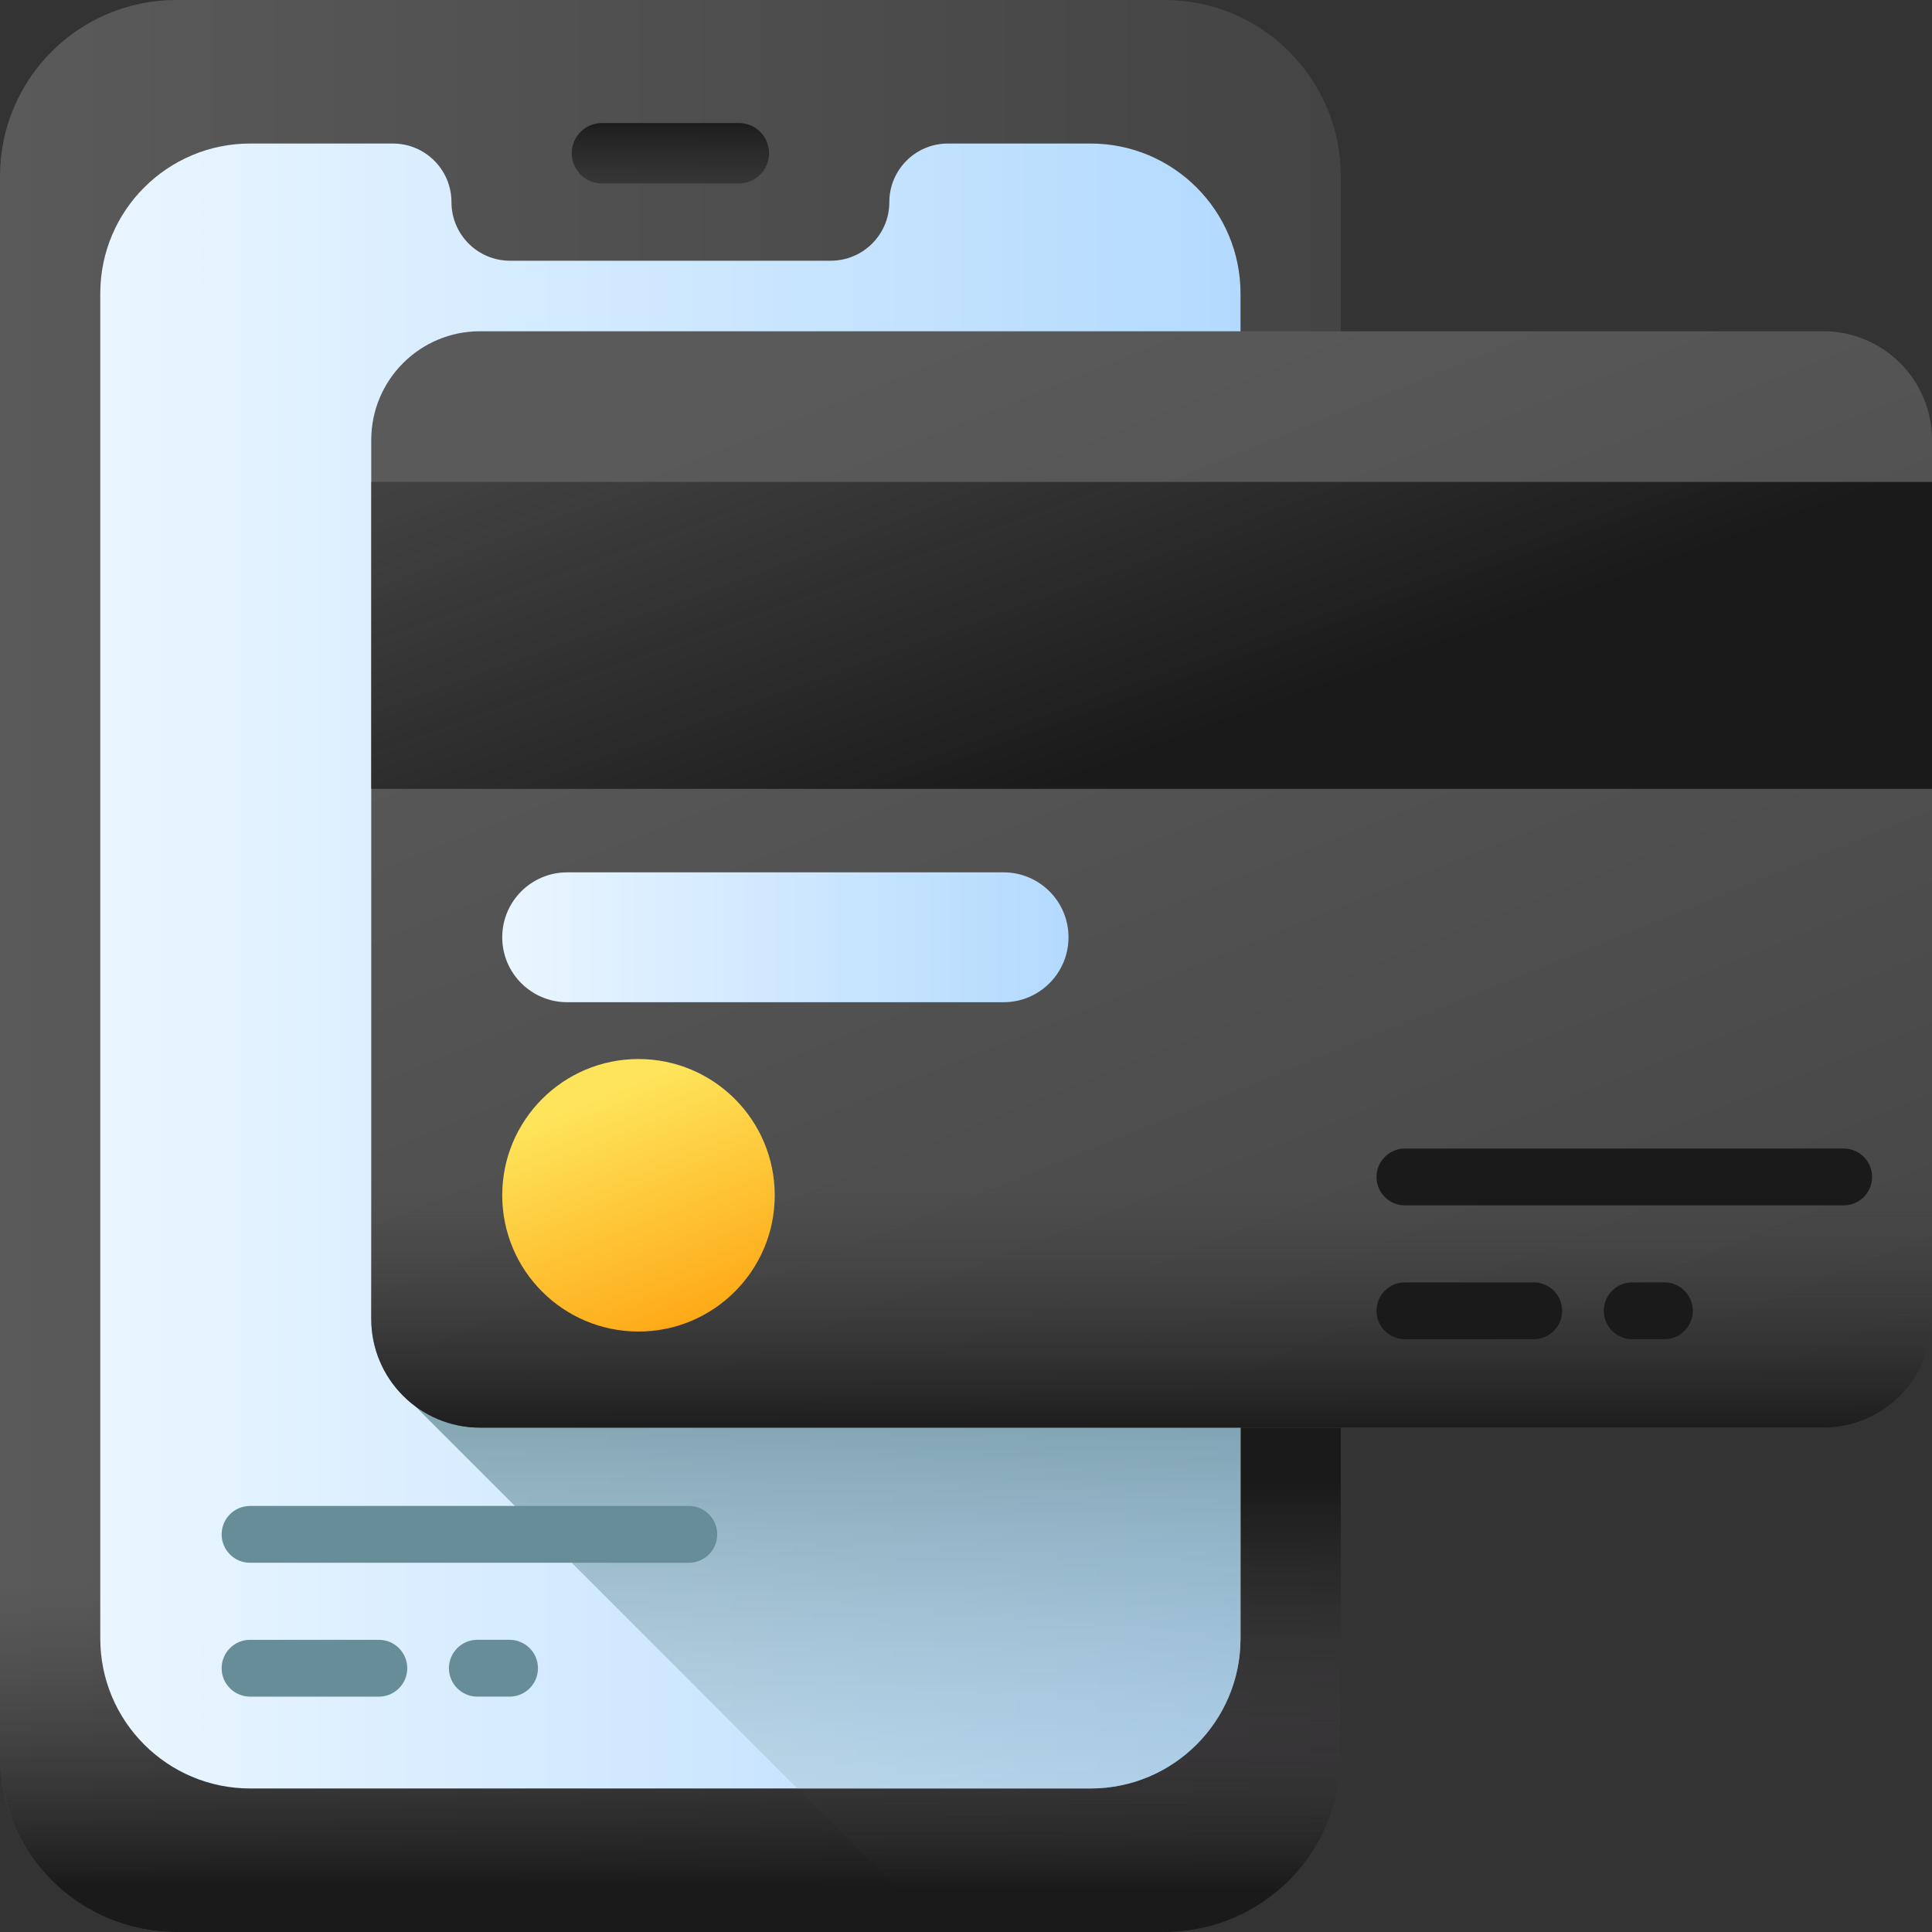 <svg id="Capa_1" enable-background="new 0 0 510 510" height="512" viewBox="0 0 510 510" width="512" xmlns="http://www.w3.org/2000/svg" xmlns:xlink="http://www.w3.org/1999/xlink"><rect x="0" y="0" width="510" height="510" fill="#333333" stroke="none"/><linearGradient id="lg1"><stop offset="0" stop-color="#5a5a5a"/><stop offset="1" stop-color="#444"/></linearGradient><linearGradient id="SVGID_1_" gradientUnits="userSpaceOnUse" x1="0" x2="353.934" xlink:href="#lg1" y1="255" y2="255"/><linearGradient id="lg2"><stop offset="0" stop-color="#433f43" stop-opacity="0"/><stop offset="1" stop-color="#1a1a1a"/></linearGradient><linearGradient id="SVGID_2_" gradientUnits="userSpaceOnUse" x1="176.967" x2="176.967" xlink:href="#lg2" y1="417.789" y2="498.298"/><linearGradient id="SVGID_3_" gradientUnits="userSpaceOnUse" x1="231.742" x2="231.742" xlink:href="#lg2" y1="499.5" y2="390.959"/><linearGradient id="lg3"><stop offset="0" stop-color="#eaf6ff"/><stop offset="1" stop-color="#b3dafe"/></linearGradient><linearGradient id="SVGID_4_" gradientUnits="userSpaceOnUse" x1="26.47" x2="327.464" xlink:href="#lg3" y1="255" y2="255"/><linearGradient id="SVGID_5_" gradientUnits="userSpaceOnUse" x1="218.507" x2="218.507" y1="578.667" y2="341.212"><stop offset="0" stop-color="#d8ecfe" stop-opacity="0"/><stop offset="1" stop-color="#678d98"/></linearGradient><linearGradient id="SVGID_6_" gradientUnits="userSpaceOnUse" x1="176.967" x2="176.967" xlink:href="#lg2" y1="77.824" y2="31.067"/><linearGradient id="SVGID_7_" gradientUnits="userSpaceOnUse" x1="245.551" x2="387.887" xlink:href="#lg1" y1="87.089" y2="440.34"/><linearGradient id="SVGID_8_" gradientUnits="userSpaceOnUse" x1="304" x2="304" xlink:href="#lg2" y1="312.716" y2="379.459"/><linearGradient id="SVGID_9_" gradientUnits="userSpaceOnUse" x1="158.163" x2="183.442" y1="289.761" y2="352.499"><stop offset="0" stop-color="#fee45a"/><stop offset="1" stop-color="#fea613"/></linearGradient><linearGradient id="SVGID_10_" gradientUnits="userSpaceOnUse" x1="215.703" x2="313.851" xlink:href="#lg2" y1="-76.447" y2="194.974"/><linearGradient id="SVGID_11_" gradientUnits="userSpaceOnUse" x1="132.577" x2="282.06" xlink:href="#lg3" y1="247.419" y2="247.419"/><g><g><g><path d="m307.408 510h-260.882c-25.696 0-46.526-20.83-46.526-46.526v-416.948c0-25.696 20.83-46.526 46.526-46.526h260.882c25.695 0 46.526 20.83 46.526 46.526v416.948c0 25.696-20.83 46.526-46.526 46.526z" fill="url(#SVGID_1_)"/><path d="m0 363.85v99.624c0 25.696 20.83 46.526 46.526 46.526h260.882c25.695 0 46.526-20.83 46.526-46.526v-99.624z" fill="url(#SVGID_2_)"/><path d="m353.934 371.164h-244.384l138.835 138.836h59.023c25.695 0 46.526-20.831 46.526-46.526" fill="url(#SVGID_3_)"/><path d="m327.464 77.479v355.043c0 21.865-17.725 39.591-39.591 39.591h-221.812c-21.865 0-39.591-17.725-39.591-39.591v-355.043c0-21.866 17.725-39.591 39.591-39.591h37.646c8.543 0 15.468 6.925 15.468 15.468 0 8.543 6.926 15.469 15.469 15.469h84.646c8.543 0 15.469-6.925 15.469-15.469 0-8.543 6.926-15.468 15.469-15.468h37.646c21.864 0 39.59 17.725 39.59 39.591z" fill="url(#SVGID_4_)"/><path d="m109.55 371.164 100.948 100.948h77.375c21.865 0 39.591-17.726 39.591-39.591v-61.357z" fill="url(#SVGID_5_)"/><path d="m158.894 48.422h36.146c4.404 0 7.974-3.57 7.974-7.974s-3.57-7.973-7.974-7.973h-36.146c-4.404 0-7.973 3.57-7.973 7.973s3.569 7.974 7.973 7.974z" fill="url(#SVGID_6_)"/></g><g fill="#678d98"><path d="m66.008 432.868h34c4.142 0 7.5 3.358 7.5 7.5s-3.358 7.5-7.5 7.5h-34c-4.142 0-7.5-3.358-7.5-7.5s3.358-7.5 7.5-7.5z"/><path d="m126.008 447.868c-4.142 0-7.5-3.358-7.5-7.5s3.358-7.5 7.5-7.5h8.5c4.142 0 7.5 3.358 7.5 7.5s-3.358 7.5-7.5 7.5z"/><path d="m181.829 412.535h-115.821c-4.142 0-7.5-3.358-7.5-7.5s3.358-7.5 7.5-7.5h115.821c4.142 0 7.5 3.358 7.5 7.5s-3.357 7.5-7.5 7.5z"/></g></g><g><path d="m481.292 376.855h-354.584c-15.855 0-28.708-12.853-28.708-28.708v-231.997c0-15.855 12.853-28.708 28.708-28.708h354.584c15.855 0 28.708 12.853 28.708 28.708v231.997c0 15.855-12.853 28.708-28.708 28.708z" fill="url(#SVGID_7_)"/><path d="m98 270.594v77.553c0 15.855 12.853 28.708 28.708 28.708h354.584c15.855 0 28.708-12.853 28.708-28.708v-77.553z" fill="url(#SVGID_8_)"/><g><g fill="#1a1a1a"><path d="m370.864 338.518h34c4.142 0 7.5 3.358 7.5 7.5s-3.358 7.5-7.5 7.5h-34c-4.142 0-7.5-3.358-7.5-7.5s3.357-7.5 7.5-7.5z"/><path d="m430.864 353.518c-4.142 0-7.5-3.358-7.5-7.5s3.358-7.5 7.5-7.5h8.5c4.142 0 7.5 3.358 7.5 7.5s-3.358 7.5-7.5 7.5z"/><path d="m486.685 318.185h-115.821c-4.142 0-7.5-3.358-7.5-7.5s3.358-7.5 7.5-7.5h115.821c4.142 0 7.5 3.358 7.5 7.5s-3.358 7.5-7.5 7.5z"/></g><circle cx="168.544" cy="315.524" fill="url(#SVGID_9_)" r="35.967"/></g><path d="m98 127.225h412v81.015h-412z" fill="url(#SVGID_10_)"/><path d="m264.92 264.559h-115.203c-9.466 0-17.14-7.674-17.14-17.14 0-9.466 7.674-17.14 17.14-17.14h115.203c9.466 0 17.14 7.674 17.14 17.14 0 9.466-7.674 17.14-17.14 17.14z" fill="url(#SVGID_11_)"/></g></g></svg>